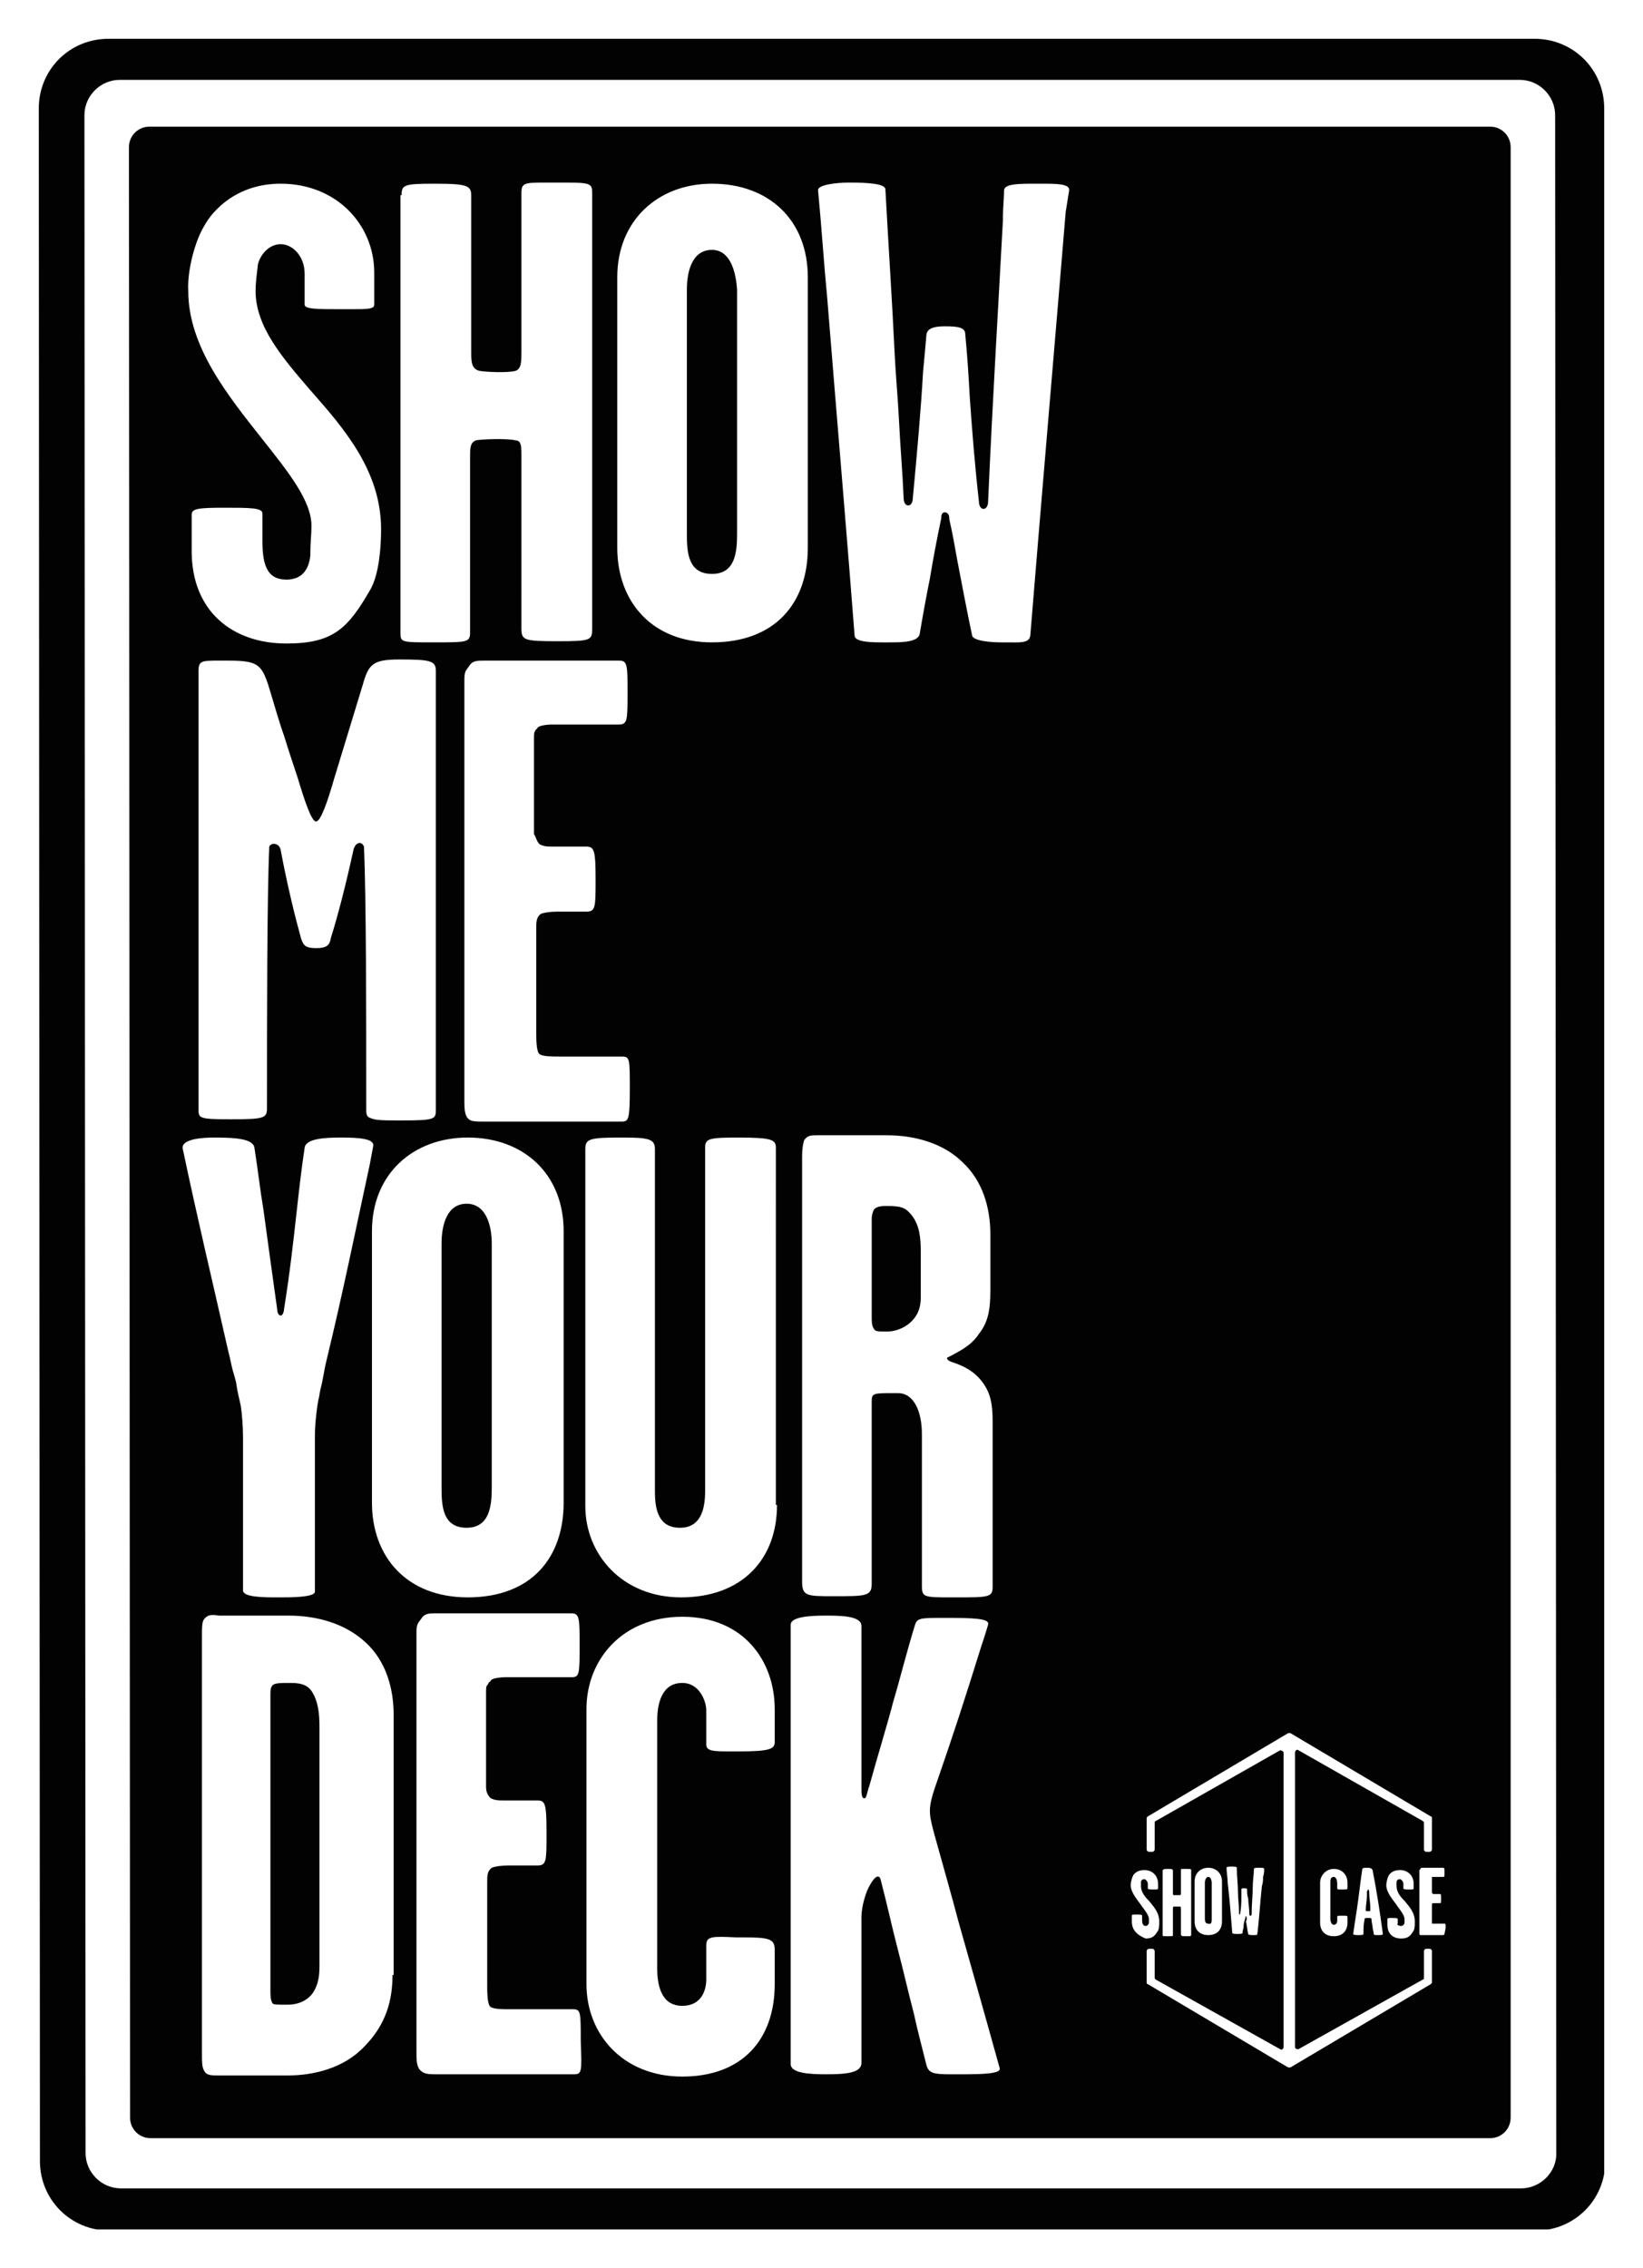 <?xml version="1.0" encoding="utf-8"?>
<!-- Generator: Adobe Illustrator 27.9.5, SVG Export Plug-In . SVG Version: 9.03 Build 54986)  -->
<svg version="1.1" id="Layer_1" xmlns="http://www.w3.org/2000/svg" xmlns:xlink="http://www.w3.org/1999/xlink" x="0px" y="0px"
	 viewBox="0 0 144 198.8" style="enable-background:new 0 0 144 198.8;" xml:space="preserve">
<style type="text/css">
	.st0{fill:#FFFFFF;}
	.st1{fill:#6BA898;}
	.st2{fill:#C3B462;}
	.st3{fill:#D6573B;}
	.st4{fill:#091740;}
	.st5{fill:#FFF4D9;}
	.st6{fill-rule:evenodd;clip-rule:evenodd;fill:#091740;}
	.st7{fill:url(#SVGID_1_);}
	.st8{fill:url(#SVGID_00000109725547701390480510000015615721021912000898_);}
	.st9{fill:url(#SVGID_00000103260313320374810150000010329435402316202929_);}
	.st10{fill:url(#SVGID_00000170261846458809396560000013848652828593826705_);}
	.st11{fill:url(#SVGID_00000011722833613509824200000013723882510794295696_);}
	.st12{fill:url(#SVGID_00000154388073985886178100000011362629240644249227_);}
	.st13{fill:url(#SVGID_00000001628244040855961250000005234095738669601714_);}
	.st14{fill:url(#SVGID_00000106859740186859760960000009377728457902748057_);}
	.st15{fill:url(#SVGID_00000047061008776773850480000017705189261193507721_);}
	.st16{fill:url(#SVGID_00000119082196553041367240000009086891740802219924_);}
	.st17{fill:url(#SVGID_00000124860358220390262270000007458640859059078811_);}
	.st18{fill:url(#SVGID_00000027603084559893664550000004863509870282022324_);}
	.st19{fill:url(#SVGID_00000066490067187981479220000012643576282999366818_);}
	.st20{fill:url(#SVGID_00000041266491210005308900000016080346551459790501_);}
	.st21{fill:url(#SVGID_00000179634206112256232710000016078675306298596522_);}
	.st22{fill:url(#SVGID_00000174591134353261907260000005207124020240215468_);}
	.st23{fill:url(#SVGID_00000036250521845637883020000013967971875234760340_);}
	.st24{fill:url(#SVGID_00000152967480756730146260000008210699202587285383_);}
	.st25{fill:url(#SVGID_00000132055660368367972570000002467065527252433308_);}
	.st26{fill:url(#SVGID_00000039122959887984405700000018196890475406041272_);}
	.st27{fill:url(#SVGID_00000171000293149268710620000006598154064006058642_);}
	.st28{fill:url(#SVGID_00000047043232071968097220000005446153152361551543_);}
	.st29{fill:url(#SVGID_00000095323743707136083600000009599908428254311605_);}
	.st30{fill:url(#SVGID_00000177466505470403124030000018284154152729269418_);}
	.st31{fill:url(#SVGID_00000102512950079582268850000016114432479657708690_);}
	.st32{fill:url(#SVGID_00000175280691084086549950000011789389657019604658_);}
	.st33{fill:url(#SVGID_00000121248732282391201480000005141632001962170505_);}
	.st34{fill:url(#SVGID_00000017480619115735506240000017874651776218651010_);}
	.st35{fill:url(#SVGID_00000056390477505645461880000011352952012111140996_);}
	.st36{fill:url(#SVGID_00000076605917193489330310000018401660123906972336_);}
	.st37{fill:#AA4879;}
	.st38{fill:url(#SVGID_00000045620533806425925850000001806886405669010619_);}
	.st39{fill:url(#SVGID_00000153685497246164775190000005005289735032333729_);}
	.st40{fill:url(#SVGID_00000003072997430171788370000003156523752128613261_);}
	.st41{fill:url(#SVGID_00000142151031780117572650000003698210581924080522_);}
	.st42{fill:url(#SVGID_00000155146739318542838930000008590957659007957691_);}
	.st43{fill:url(#SVGID_00000104690224820067101200000010017703998715344571_);}
	.st44{fill:url(#SVGID_00000167394688413038377950000018322792585045335432_);}
	.st45{fill:url(#SVGID_00000073700564696747317040000005329383049393792955_);}
	.st46{fill:url(#SVGID_00000068643640628436754870000017649023207043607946_);}
	.st47{fill:url(#SVGID_00000054250567571585673280000009051590435744989072_);}
	.st48{fill:url(#SVGID_00000135672013413839946570000018263505150257430461_);}
	.st49{fill:url(#SVGID_00000121278213111827995780000012032890815009186475_);}
	.st50{fill:url(#SVGID_00000004514714091126388140000018028993140359696557_);}
	.st51{fill:url(#SVGID_00000121985897370115856300000001893085623668114088_);}
	.st52{fill:url(#SVGID_00000107549949128593573660000002132396674617372558_);}
	.st53{fill:url(#SVGID_00000015312407885696263060000004422902351877771164_);}
	.st54{fill:url(#SVGID_00000137814217804304924460000002460373238587992753_);}
	.st55{fill:url(#SVGID_00000023974050681854713830000007199915241837784448_);}
	.st56{fill:url(#SVGID_00000153686309494126989080000015024603129714031267_);}
	.st57{fill:url(#SVGID_00000060718661124209222060000013362363866283330192_);}
	.st58{fill:url(#SVGID_00000165221425017480535680000013310321152809636029_);}
	.st59{fill:url(#SVGID_00000022528369425163455340000006416739709982529158_);}
	.st60{fill:url(#SVGID_00000098206394187037157890000003543922409768550809_);}
	.st61{fill:url(#SVGID_00000036224044279011431320000008008035159626829240_);}
	.st62{fill:url(#SVGID_00000059989268008147067390000015940136466285503885_);}
	.st63{fill:url(#SVGID_00000013166701133111598600000013632084408404636827_);}
	.st64{fill:url(#SVGID_00000181774420649000318960000000572590667910461078_);}
	.st65{fill:url(#SVGID_00000007406361369559751330000002561626648278747576_);}
	.st66{fill:url(#SVGID_00000005264963570789854900000010640080389576202628_);}
	.st67{fill:url(#SVGID_00000133528971318963338890000017676004468901399949_);}
	.st68{fill:url(#SVGID_00000119813466692274439290000008249853984583133370_);}
	.st69{fill:url(#SVGID_00000078019450511518912020000016125218527489108401_);}
	.st70{fill:url(#SVGID_00000101795133078495518930000013649219094649191845_);}
	.st71{fill:url(#SVGID_00000041986188379574342810000010696551536897320111_);}
	.st72{fill:url(#SVGID_00000056402784065020034580000013431127546220675729_);}
	.st73{fill:url(#SVGID_00000031917670105056753150000015007828459044586386_);}
	.st74{fill:url(#SVGID_00000165236027450927273210000007904037179003431552_);}
	.st75{fill:url(#SVGID_00000004545377991152923940000002952044602925698697_);}
	.st76{fill:url(#SVGID_00000137850646832002847710000007959571578880937615_);}
	.st77{fill:url(#SVGID_00000033337884510689060980000010574774884707892376_);}
	.st78{fill:url(#SVGID_00000156565569677078430930000010049256370618755717_);}
	.st79{fill:url(#SVGID_00000009560023074730344760000006794739295371409809_);}
	.st80{fill:url(#SVGID_00000183242254593887149850000014366577640390982297_);}
	.st81{fill:url(#SVGID_00000110437893446111296260000004832300521842399387_);}
	.st82{fill:url(#SVGID_00000015313969171188029250000017064298534537050507_);}
	.st83{fill:#E17A51;}
	.st84{fill:url(#SVGID_00000013888307631738338920000010758173122501248388_);}
	.st85{fill:url(#SVGID_00000114072420468804581750000016930436701649676450_);}
	.st86{fill:url(#SVGID_00000095304163199042397600000018231868335618656147_);}
	.st87{fill:url(#SVGID_00000040534165477365290500000003949475174215906749_);}
	.st88{fill:url(#SVGID_00000061468559709298438770000012798527239261876383_);}
	.st89{fill:url(#SVGID_00000085947255047390384620000002817567703383123647_);}
	.st90{fill:url(#SVGID_00000119810090856779616520000012721094870799585425_);}
	.st91{fill:url(#SVGID_00000135669839262651469190000002727800151495644561_);}
	.st92{fill:url(#SVGID_00000086676562008267808280000005184747987429038984_);}
	.st93{fill:url(#SVGID_00000000941821427405176400000013063828178313174455_);}
	.st94{fill:url(#SVGID_00000037667702085574787490000015704085982516533144_);}
	.st95{fill:url(#SVGID_00000084523076101531630430000015682030640616477318_);}
	.st96{fill:url(#SVGID_00000071555838835266097680000012057805345282473869_);}
	.st97{fill:url(#SVGID_00000008120981439899080630000002682940336275209127_);}
	.st98{fill:url(#SVGID_00000011005670812626088580000007853232922663843497_);}
	.st99{fill:url(#SVGID_00000083071515750827942860000008058264839197384339_);}
	.st100{fill:url(#SVGID_00000164480985413392322660000007579654336288668292_);}
	.st101{fill:url(#SVGID_00000168109778661428942790000016414778755237279386_);}
	.st102{fill:url(#SVGID_00000099658171302776784100000001517030266434543260_);}
	.st103{fill:url(#SVGID_00000083058855790058835230000003895163950165799863_);}
	.st104{fill:url(#SVGID_00000124137659254751960600000006213895931617928626_);}
	.st105{fill:url(#SVGID_00000137123220220873528320000006937964142458200471_);}
	.st106{fill:url(#SVGID_00000049928169808476004190000012199360523200716206_);}
	.st107{fill:url(#SVGID_00000170970505229341787210000008323505324467613584_);}
	.st108{fill:url(#SVGID_00000130620254985992017370000002840640091904819861_);}
	.st109{fill:url(#SVGID_00000020401226576595970330000017689777802380640677_);}
	.st110{fill:url(#SVGID_00000059277652304350751790000016458415938302787747_);}
	.st111{fill:url(#SVGID_00000061461546443188103370000011258466427732435350_);}
	.st112{fill:url(#SVGID_00000031928475550400043180000010576898799162958237_);}
	.st113{fill:url(#SVGID_00000013884941218955793500000007577398853168342672_);}
	.st114{fill:url(#SVGID_00000158744160880624304420000010094689928723583896_);}
	.st115{fill:url(#SVGID_00000031900252207581533310000005747404109365372578_);}
	.st116{fill:url(#SVGID_00000081627626699341153280000000175212391775338429_);}
	.st117{fill:url(#SVGID_00000035517897060889597000000002112226969083758476_);}
	.st118{fill:url(#SVGID_00000010312420664758375920000009213572433629710768_);}
	.st119{fill:url(#SVGID_00000167371450709925499490000001254896366069290942_);}
	.st120{fill:url(#SVGID_00000001639984550661755190000008055892426004619157_);}
	.st121{fill:url(#SVGID_00000072248118652172049240000008098841396651939986_);}
	.st122{fill:url(#SVGID_00000118365448989415719430000010981562449099620247_);}
	.st123{fill:url(#SVGID_00000082335381098128036820000017691882475118747533_);}
	.st124{fill:url(#SVGID_00000048460963528052951370000005531834043177952187_);}
	.st125{fill:url(#SVGID_00000041981357957766221910000017724469982943244426_);}
	.st126{fill:url(#SVGID_00000158021465189474647460000012671151760444429741_);}
	.st127{fill:url(#SVGID_00000070076228737081771270000009419382393221547959_);}
	.st128{fill:url(#SVGID_00000156562611261199762220000002876054819665329083_);}
	.st129{fill:url(#SVGID_00000132086344140423357710000016811338222767332506_);}
	.st130{fill-rule:evenodd;clip-rule:evenodd;fill:#FFFFFF;}
	.st131{fill:#001A30;}
	.st132{clip-path:url(#SVGID_00000168117683999066578630000009934442408469847719_);fill:#203758;}
	.st133{fill:#203758;}
	.st134{fill:#CCA474;}
	.st135{fill:none;stroke:#CCA474;stroke-width:0.42;stroke-miterlimit:10;}
	.st136{fill:none;stroke:#CCA474;stroke-width:0.84;stroke-miterlimit:10;}
	.st137{fill:#FFFFFF;stroke:#000000;stroke-width:0.42;stroke-miterlimit:10;}
	.st138{fill:none;stroke:#000000;stroke-width:1.26;}
	.st139{fill:none;stroke:#000000;stroke-width:0.678;}
	.st140{fill:#001A31;}
	.st141{fill:none;stroke:#001A31;stroke-width:0.678;}
	.st142{fill:#FFFFFF;stroke:#000000;stroke-width:0.42;}
	.st143{fill:none;stroke:#000000;stroke-width:0.42;}
	.st144{fill-rule:evenodd;clip-rule:evenodd;fill:#001A30;}
	.st145{fill-rule:evenodd;clip-rule:evenodd;fill:none;}
	
		.st146{clip-path:url(#SVGID_00000006702229329915157930000000294424618563542185_);fill-rule:evenodd;clip-rule:evenodd;fill:#020202;}
</style>
<g>
	<path class="st145" d="M143.9,6.3c0-3.5-2.9-6.3-6.4-6.3H6.4C2.9,0,0,2.8,0,6.3l0.1,186.1c0,3.5,2.9,6.3,6.4,6.3h131
		c3.5,0,6.4-2.8,6.4-6.3L143.9,6.3z"/>
	<g>
		<defs>
			<rect id="SVGID_00000046335071419621388190000017335257679745308316_" x="3.3" y="3.3" width="137.3" height="192.1"/>
		</defs>
		<clipPath id="SVGID_00000109730283538153913820000002506895865205573763_">
			<use xlink:href="#SVGID_00000046335071419621388190000017335257679745308316_"  style="overflow:visible;"/>
		</clipPath>
		
			<path style="clip-path:url(#SVGID_00000109730283538153913820000002506895865205573763_);fill-rule:evenodd;clip-rule:evenodd;fill:#020202;" d="
			M120.1,167.2c0-0.5-0.1-0.8-0.1-1.4c0,0,0-0.2-0.1-0.2c0,0-0.1,0.2-0.1,0.2c0,0.1,0,0.3,0,0.4c0,0.4-0.1,0.8-0.1,1.2
			c0,0.1,0,0.1,0.2,0.1h0.1c0.1,0,0.1,0,0.1-0.1L120.1,167.2z M120.1,167.2c0-0.5-0.1-0.8-0.1-1.4c0,0,0-0.2-0.1-0.2
			c0,0-0.1,0.2-0.1,0.2c0,0.1,0,0.3,0,0.4c0,0.4-0.1,0.8-0.1,1.2c0,0.1,0,0.1,0.2,0.1h0.1c0.1,0,0.1,0,0.1-0.1L120.1,167.2z
			 M105.9,164.5c-0.2,0-0.3,0.3-0.3,0.5v3.1c0,0.2,0,0.5,0.3,0.5c0.3,0,0.3-0.3,0.3-0.5V165C106.2,164.8,106.2,164.5,105.9,164.5
			 M105.9,164.5c-0.2,0-0.3,0.3-0.3,0.5v3.1c0,0.2,0,0.5,0.3,0.5c0.3,0,0.3-0.3,0.3-0.5V165C106.2,164.8,106.2,164.5,105.9,164.5
			 M27.4,148.2c-0.5-0.5-0.9-0.7-1.9-0.7c-0.9,0-1.4,0-1.6,0.2c-0.2,0.2-0.2,0.5-0.2,0.8v25.9c0,0.5,0,0.9,0.2,1.2
			c0.1,0.1,0.6,0.1,1,0.1h0.3c0.7,0,1.6-0.2,2.2-1c0.6-0.9,0.6-1.8,0.6-2.6v-20.7C28.2,150.2,28.1,149.1,27.4,148.2 M27.4,148.2
			c-0.5-0.5-0.9-0.7-1.9-0.7c-0.9,0-1.4,0-1.6,0.2c-0.2,0.2-0.2,0.5-0.2,0.8v25.9c0,0.5,0,0.9,0.2,1.2c0.1,0.1,0.6,0.1,1,0.1h0.3
			c0.7,0,1.6-0.2,2.2-1c0.6-0.9,0.6-1.8,0.6-2.6v-20.7C28.2,150.2,28.1,149.1,27.4,148.2 M79.8,106.4c-0.4-0.5-0.7-0.7-2.1-0.7
			c-0.5,0-0.9,0-1.2,0.3c-0.1,0.2-0.2,0.5-0.2,0.8v8.6c0,0.5,0,0.9,0.3,1.2c0.2,0.1,0.4,0.1,0.8,0.1h0.3c0.5,0,1.4-0.2,2.1-0.9
			c0.8-0.8,0.8-1.7,0.8-2.2v-3.9C80.7,108.4,80.6,107.3,79.8,106.4 M79.8,106.4c-0.4-0.5-0.7-0.7-2.1-0.7c-0.5,0-0.9,0-1.2,0.3
			c-0.1,0.2-0.2,0.5-0.2,0.8v8.6c0,0.5,0,0.9,0.3,1.2c0.2,0.1,0.4,0.1,0.8,0.1h0.3c0.5,0,1.4-0.2,2.1-0.9c0.8-0.8,0.8-1.7,0.8-2.2
			v-3.9C80.7,108.4,80.6,107.3,79.8,106.4 M40.9,105.6c-1.7,0-2.2,1.8-2.2,3.5v21.4c0,1.6,0.1,3.5,2.2,3.5c2,0,2.2-1.8,2.2-3.5
			v-21.4C43.1,107.4,42.6,105.6,40.9,105.6 M40.9,105.6c-1.7,0-2.2,1.8-2.2,3.5v21.4c0,1.6,0.1,3.5,2.2,3.5c2,0,2.2-1.8,2.2-3.5
			v-21.4C43.1,107.4,42.6,105.6,40.9,105.6 M62.4,21.9c-1.7,0-2.2,1.8-2.2,3.5v21.4c0,1.6,0.1,3.5,2.2,3.5c2,0,2.2-1.8,2.2-3.5V25.4
			C64.5,23.8,64,21.9,62.4,21.9 M62.4,21.9c-1.7,0-2.2,1.8-2.2,3.5v21.4c0,1.6,0.1,3.5,2.2,3.5c2,0,2.2-1.8,2.2-3.5V25.4
			C64.5,23.8,64,21.9,62.4,21.9 M132.4,12.9c0-1-0.8-1.8-1.8-1.8H13.1c-1,0-1.8,0.8-1.8,1.8l0.1,172.7c0,1,0.8,1.8,1.8,1.8h117.4
			c1,0,1.8-0.8,1.8-1.8L132.4,12.9z M83.5,119.4c0.6,0.2,1.7,0.6,2.5,1.6c0.8,1,1,2,1,3.6v14.5c0,0.9-0.4,0.9-3.2,0.9h-0.4
			c-2.4,0-2.6,0-2.6-1v-13.3c0-2-0.7-3.6-2.1-3.6h-0.4c-1.7,0-1.9,0-1.9,0.7v16c0,1.1-0.5,1.1-3.3,1.1c-2.4,0-2.8,0-2.8-1.3v-37.3
			c0-0.6,0.1-1.2,0.2-1.4c0.3-0.4,0.6-0.4,1.1-0.4c0.1,0,0.2,0,0.4,0h5.7c2.5,0,5,0.7,6.7,2.4c1.7,1.6,2.4,3.9,2.4,6.3v4.9
			c0,1.7-0.2,2.8-1,3.8c-0.7,1.1-1.9,1.6-2.4,1.9c-0.2,0.1-0.4,0.2-0.4,0.2C83,119.2,83.2,119.3,83.5,119.4 M35.2,17.1
			c0-0.9,0.2-1,2.9-1c3,0,3.2,0.2,3.2,1.1v13.5c0,1,0,1.6,0.7,1.8c0.5,0.1,2.5,0.2,3.2,0c0.5-0.2,0.5-0.8,0.5-1.7V16.9
			c0-0.9,0.3-0.9,2.3-0.9h0.8c2.9,0,3.1,0,3.1,0.9v38.1c0,1.1,0,1.2-3,1.2c-3.1,0-3.2-0.1-3.2-1.2V39.9c0-0.7,0-1.3-0.5-1.3
			c-0.7-0.2-3.2-0.1-3.5,0c-0.5,0.2-0.5,0.7-0.5,1.4v15.4c0,0.9-0.2,0.9-3.2,0.9c-2.8,0-2.9,0-2.9-0.8V17.1z M47.3,74
			c0.4,0.2,0.7,0.2,1.1,0.2c0.1,0,0.1,0,0.2,0h2.8c0.7,0,0.8,0.4,0.8,2.9c0,2.4,0,2.8-0.8,2.8h-2.6c-0.6,0-1.2,0.1-1.4,0.2
			c-0.4,0.3-0.4,0.7-0.4,1.3c0,0.1,0,0.2,0,0.4v8.6c0,0.7,0,1.8,0.3,2c0.3,0.2,1.1,0.2,1.7,0.2h5.5c0.7,0,0.7,0.2,0.7,2.8
			c0,2.7-0.1,2.9-0.7,2.9H43.4c-0.2,0-0.4,0-0.6,0c-0.2,0-0.4,0-0.5,0c-0.5,0-1,0-1.2-0.2c-0.4-0.3-0.4-1-0.4-1.6c0-0.1,0-0.2,0-0.4
			V59.6c0-0.7,0.1-0.8,0.4-1.2l0,0c0.3-0.5,0.7-0.5,1.3-0.5h11.9c0.7,0,0.7,0.5,0.7,2.7c0,2.6,0,2.9-0.8,2.9h-5.8
			c-0.5,0-1.2,0.1-1.3,0.3c0,0,0,0.1-0.1,0.1c-0.2,0.3-0.2,0.3-0.2,1v7.6c0,0.1,0,0.2,0,0.3c0,0.1,0,0.2,0,0.3
			C47,73.4,47,73.7,47.3,74 M38.2,58.8v38.4c0,0.9,0,1-3.1,1c-1.4,0-2.2,0-2.6-0.2c-0.4-0.1-0.4-0.4-0.4-0.8c0-8.1,0-18.5-0.2-23
			c-0.2-0.5-0.7-0.4-0.9,0.2c-0.7,3.2-1.4,5.9-2,7.8c-0.1,0.6-0.3,0.9-1.3,0.9s-1.1-0.3-1.3-0.8c-0.5-1.8-1.2-4.6-1.8-7.8
			c-0.1-0.6-0.8-0.7-1-0.3c-0.2,4.6-0.2,14.9-0.2,22.9c0,0.9-0.2,1-3.2,1c-2.8,0-2.8-0.1-2.8-0.9V58.8c0-0.9,0.3-0.9,1.8-0.9h0.8
			c2.5,0,2.9,0.3,3.5,2.1c0.5,1.6,0.9,3.1,1.4,4.5c0.4,1.3,0.8,2.5,1.2,3.7c0.6,2,1.2,3.8,1.6,3.8s1-1.7,1.6-3.8l2.5-8.2
			c0.5-1.8,0.9-2.2,3.2-2.2C37.7,57.8,38.2,57.9,38.2,58.8 M17.9,19.8c0.7-1.3,2.8-3.7,6.7-3.7c4.9,0,8.2,3.6,8.2,7.8v2.8
			c0,0.4-0.6,0.4-2.1,0.4H30c-2.2,0-3.3,0-3.3-0.4V24c0-1.6-1.1-2.6-2.1-2.6c-1,0-1.8,0.9-2,1.8c-0.1,0.9-0.2,1.6-0.2,2.3
			c0,3.1,2.3,5.8,4.8,8.7c3,3.4,6.2,7.1,6.2,12.2c0,1.7-0.2,3.9-0.9,5.2c-2,3.5-3.3,4.8-7.4,4.8c-4.7,0-8.3-2.8-8.3-8.1v-3.2
			c0-0.5,0.5-0.6,2.8-0.6s3.4,0,3.4,0.5v2.4c0,2.1,0.4,3.4,2.1,3.4c1.6,0,2-1.2,2.1-2.1c0-0.1,0-0.2,0-0.3c0-0.8,0.1-1.6,0.1-2.3
			c0-2.2-2-4.7-4.3-7.6c-3-3.8-6.5-8.1-6.5-13C16.4,23.7,17.1,21.1,17.9,19.8 M18.8,99.7c1.8,0,3.4,0.1,3.5,0.9
			c0.3,1.9,0.5,3.7,0.8,5.5h0c0.4,3,0.8,5.8,1.2,8.7c0,0.2,0.1,0.5,0.3,0.5s0.3-0.4,0.3-0.6c0.5-3.1,0.8-5.8,1.1-8.5
			c0.2-1.8,0.4-3.6,0.7-5.6c0.1-0.8,1.7-0.9,3.2-0.9c1.6,0,3,0.1,2.8,0.8c-0.1,0.5-0.2,1.1-0.3,1.6v0l0,0c-1.3,6-2.3,11-3.8,17.2
			c-0.2,0.8-0.3,1.7-0.5,2.4c-0.1,0.4-0.1,0.7-0.2,1c-0.1,0.5-0.3,2-0.3,3.1v13.7c0,0.5-2.1,0.5-3,0.5h-0.4c-1,0-2.9,0-2.9-0.6
			c0-2.3,0-4.3,0-6.4c0-2.2,0-4.4,0-7c0-1-0.1-2.2-0.2-2.8c-0.1-0.5-0.3-1.2-0.4-2c-0.1-0.5-0.3-1-0.4-1.5c-0.1-0.5-0.2-0.9-0.3-1.3
			c-1.4-6.2-2.7-11.6-4-17.8C16,99.8,17.8,99.7,18.8,99.7 M34.4,173.1c0,2.1-0.5,4.3-2.5,6.3c-1.8,1.9-4.5,2.5-6.6,2.5h-6.2
			c-0.6,0-1,0-1.2-0.4c-0.2-0.3-0.2-0.8-0.2-1.4v-36.8c0-0.6,0-1.2,0.2-1.4c0.3-0.4,0.7-0.4,1.3-0.3h6.1c2.5,0,5,0.7,6.8,2.4
			c1.7,1.6,2.4,3.9,2.4,6.3V173.1z M32.6,131.7v-23.8c0-5,3.6-8.2,8.4-8.2c4.9,0,8.4,3.2,8.4,8.2v23.8c0,4.8-2.8,8.3-8.4,8.3
			C35.6,140,32.6,136.4,32.6,131.7 M50.3,181.8H39.3c-0.2,0-0.4,0-0.6,0c-0.2,0-0.3,0-0.5,0c-0.5,0-1,0-1.3-0.3
			c-0.4-0.3-0.4-1-0.4-1.6c0-0.1,0-0.2,0-0.4v-36.4c0-0.7,0.1-0.8,0.4-1.2l0,0c0.3-0.5,0.7-0.5,1.3-0.5h11.9c0.7,0,0.7,0.5,0.7,2.7
			c0,2.6,0,2.9-0.7,2.9h-5.8c-0.5,0-1.2,0.1-1.3,0.3c0,0,0,0.1-0.1,0.1c-0.1,0.1-0.1,0.2-0.2,0.3c-0.1,0.1-0.1,0.3-0.1,0.7v7.6
			c0,0.1,0,0.2,0,0.3c0,0.1,0,0.2,0,0.3c0,0.4,0.1,0.7,0.4,1c0.4,0.2,0.7,0.2,1.1,0.2h3c0.7,0,0.8,0.3,0.8,2.9c0,2.4,0,2.8-0.8,2.8
			h-2.6c-0.6,0-1.2,0.1-1.4,0.2c-0.4,0.3-0.4,0.7-0.4,1.3v8.9c0,0.7,0,1.8,0.3,2c0.3,0.2,1.1,0.2,1.7,0.2h5.5c0.7,0,0.7,0.2,0.7,2.8
			C51,181.6,51,181.8,50.3,181.8 M67.9,152.7c0,0.6-0.5,0.8-3.1,0.8h-0.7c-1.5,0-2.2,0-2.2-0.6v-3c0-0.8-0.6-2.4-2.1-2.4
			c-1.8,0-2.2,1.8-2.2,3.3v21.7c0,1.6,0.4,3.3,2.2,3.3c1.7,0,2.1-1.4,2.1-2.3v-3c0-0.8,0.5-0.8,2.6-0.7H65c2.4,0,2.9,0.1,2.9,1.1v3
			c0,4.8-2.8,8.1-8.1,8.1c-5.2,0-8.4-3.7-8.4-8.1v-24.1c0-4.4,3.2-8.1,8.4-8.1c5.4,0,8.1,3.9,8.1,8.1V152.7z M68.1,131.9
			c0,4.8-3.1,8.1-8.4,8.1c-5.2,0-8.4-3.8-8.4-8v-31.3c0-0.9,0.4-1,3.2-1c2.3,0,2.9,0.1,2.9,1v30c0,1.6,0.3,3.2,2.2,3.2
			c1.8,0,2.2-1.6,2.2-3.2v-30.1c0-0.8,0.3-0.9,2.9-0.9c3,0,3.3,0.2,3.3,0.9V131.9z M62.4,56.3c-5.3,0-8.3-3.6-8.3-8.3V24.3
			c0-5,3.6-8.2,8.3-8.2c5,0,8.4,3.2,8.4,8.2V48C70.8,52.9,67.9,56.3,62.4,56.3 M84.6,181.8c-0.3,0-0.5,0-0.8,0h-0.5
			c-1.5,0-1.9-0.1-2.1-0.8c-0.4-1.6-0.8-3.1-1.1-4.5c-0.5-1.9-0.9-3.7-1.4-5.6c-0.5-1.9-0.9-3.8-1.5-6.1c-0.1-0.5-0.5-0.6-1.2,0.9
			c-0.3,0.8-0.5,1.6-0.5,2.4v12.7c0,0.9-1.4,1-3.1,1c-1.5,0-3.1-0.1-3.1-0.9v-38.5c0-0.7,1.7-0.8,3-0.8c1.3,0,3.2,0,3.2,0.9v13.9
			c0,0,0,0.1,0,0.2v0.1c0,0.4,0,1,0.3,0.9c0.1,0,0.2-0.4,0.3-0.8c0-0.1,0.1-0.2,0.1-0.3c0.8-2.9,1.5-5.1,2.1-7.4v0
			c0.6-2,1.1-4.1,1.9-6.7c0.2-0.6,0.5-0.6,2.6-0.6h0.6c2.8,0,3.3,0.2,3.2,0.6c-0.2,0.7-0.4,1.3-0.6,1.9c-1.5,4.8-2.3,7.3-4.1,12.5
			c-0.2,0.6-0.4,1.3-0.4,1.9c0,0.5,0.1,1,0.4,2.1c0.8,2.9,1.5,5.3,2.1,7.6c1.1,3.9,2.1,7.4,3.6,12.8
			C87.7,181.5,87.6,181.8,84.6,181.8 M93.4,18.6L93.4,18.6c-0.8,9.7-2.3,27.2-3.1,37.1c-0.1,0.7-0.9,0.6-2.1,0.6h-0.5
			c-0.7,0-2.4-0.1-2.5-0.6c-0.5-2.4-0.9-4.5-1.3-6.6c-0.2-1.1-0.4-2.3-0.7-3.6c0,0,0-0.1,0-0.1c0-0.2-0.1-0.5-0.4-0.5
			c-0.2,0-0.3,0.2-0.3,0.4c0,0.1,0,0.1,0,0.1c-0.4,1.9-0.7,3.5-1,5.3c-0.3,1.5-0.6,3.1-0.9,4.9c-0.2,0.7-1.6,0.7-2.7,0.7h-0.5
			c-0.9,0-2.5,0-2.5-0.6c-0.6-7.9-1.5-18.4-2.4-29.6l0,0c-0.3-3.1-0.5-6.3-0.8-9.4c-0.1-0.5,1.6-0.7,2.7-0.7c1.7,0,3.2,0.1,3.2,0.6
			c0.3,5.5,0.6,9.9,0.8,14.2c0.1,2.1,0.3,4.1,0.4,6.2c0.1,2.1,0.3,4.3,0.4,6.7c0,0.2,0.1,0.6,0.4,0.6c0.3,0,0.4-0.4,0.4-0.6
			c0.4-4.3,0.7-7.6,0.9-11.1h0c0.1-1.1,0.2-2.1,0.3-3.3c0.1-0.5,0.6-0.7,1.6-0.7c1.2,0,1.8,0.1,1.8,0.7c0.2,2.1,0.3,3.8,0.4,5.6
			c0.2,2.8,0.4,5.5,0.8,9.1c0,0.2,0.1,0.6,0.4,0.6c0.3,0,0.4-0.4,0.4-0.6c0.4-9.1,0.9-17.2,1.3-24.7v0l0-0.1l0-0.1v-0.1
			c0-0.8,0.1-1.6,0.1-2.3c0-0.6,1.3-0.6,2.7-0.6c0.2,0,0.4,0,0.6,0c1.3,0,2.5,0,2.4,0.6L93.4,18.6z M99.2,168.4v-0.5
			c0-0.1,0.1-0.1,0.4-0.1c0.3,0,0.5,0,0.5,0.1v0.4c0,0.3,0.1,0.5,0.3,0.5c0.2,0,0.3-0.2,0.3-0.3l0,0c0-0.1,0-0.2,0-0.3
			c0-0.3-0.3-0.7-0.6-1.1c-0.4-0.6-1-1.2-1-1.9c0-0.2,0.1-0.6,0.2-0.8c0.1-0.2,0.4-0.5,1-0.5c0.7,0,1.2,0.5,1.2,1.2v0.4
			c0,0.1-0.1,0.1-0.3,0.1h-0.1c-0.3,0-0.5,0-0.5-0.1v-0.4c0-0.2-0.2-0.4-0.3-0.4c-0.2,0-0.3,0.1-0.3,0.3c0,0.1,0,0.2,0,0.3
			c0,0.5,0.3,0.9,0.7,1.3c0.4,0.5,0.9,1,0.9,1.8h0c0,0.3,0,0.6-0.1,0.8c-0.3,0.5-0.5,0.7-1.1,0.7C99.7,169.6,99.2,169.2,99.2,168.4
			 M125.5,173.7c0,0.1,0,0.1-0.1,0.2l-12.3,7.3c-0.1,0-0.1,0-0.2,0l-12.3-7.3c-0.1,0-0.1-0.1-0.1-0.2V171c0-0.1,0.1-0.2,0.2-0.2h0.3
			c0.1,0,0.2,0.1,0.2,0.2v2.3c0,0.1,0,0.1,0.1,0.2l10.9,6.1c0.1,0.1,0.3,0,0.3-0.2v-25.8c0-0.1-0.2-0.2-0.3-0.2l-10.9,6.2
			c-0.1,0-0.1,0.1-0.1,0.2v2.3c0,0.1-0.1,0.2-0.2,0.2h-0.3c-0.1,0-0.2-0.1-0.2-0.2v-2.7c0-0.1,0-0.1,0.1-0.2l12.3-7.3
			c0.1,0,0.1,0,0.2,0l12.3,7.3c0.1,0,0.1,0.1,0.1,0.2v2.7c0,0.1-0.1,0.2-0.2,0.2H125c-0.1,0-0.2-0.1-0.2-0.2v-2.3
			c0-0.1,0-0.1-0.1-0.2l-10.9-6.2c-0.1-0.1-0.3,0-0.3,0.2v25.8c0,0.2,0.2,0.2,0.3,0.2l10.9-6.1c0.1,0,0.1-0.1,0.1-0.2V171
			c0-0.1,0.1-0.2,0.2-0.2h0.3c0.1,0,0.2,0.1,0.2,0.2V173.7z M102.9,166.1c0.1,0,0.4,0,0.5,0c0.1,0,0.1-0.1,0.1-0.2v-2
			c0-0.1,0-0.1,0.3-0.1h0.1c0.4,0,0.5,0,0.5,0.1v5.6c0,0.2,0,0.2-0.4,0.2c-0.4,0-0.5,0-0.5-0.2v-2.2c0-0.1,0-0.2-0.1-0.2
			c-0.1,0-0.5,0-0.5,0c-0.1,0-0.1,0.1-0.1,0.2v2.3c0,0.1,0,0.1-0.5,0.1c-0.4,0-0.4,0-0.4-0.1v-5.6c0-0.1,0-0.2,0.4-0.2
			c0.4,0,0.5,0,0.5,0.2v2C102.8,166,102.8,166.1,102.9,166.1 M104.7,168.4v-3.5c0-0.7,0.5-1.2,1.2-1.2c0.7,0,1.2,0.5,1.2,1.2v3.5
			c0,0.7-0.4,1.2-1.2,1.2C105.1,169.6,104.7,169.1,104.7,168.4 M109.2,167.9C109.2,167.9,109.2,167.9,109.2,167.9
			C109.1,168,109.1,168,109.2,167.9c-0.1,0.4-0.2,0.6-0.2,0.9c0,0.2-0.1,0.4-0.1,0.6c0,0.1-0.2,0.1-0.4,0.1h-0.1
			c-0.1,0-0.4,0-0.4-0.1c-0.1-1.2-0.2-2.7-0.4-4.4v0c0-0.4-0.1-0.9-0.1-1.3c0-0.1,0.2-0.1,0.4-0.1c0.3,0,0.5,0,0.5,0.1
			c0,0.8,0.1,1.4,0.1,2.1c0,0.6,0.1,1.2,0.1,1.9c0,0,0,0.1,0,0.1c0.1,0,0.1-0.1,0.1-0.1c0.1-0.6,0.1-1.1,0.1-1.6l0-0.1l0-0.2
			c0-0.1,0-0.2,0-0.2c0-0.1,0.1-0.1,0.2-0.1c0.2,0,0.3,0,0.3,0.1c0,0.3,0,0.5,0.1,0.8c0,0.4,0.1,0.8,0.1,1.4c0,0,0,0.1,0.1,0.1
			c0.1,0,0.1-0.1,0.1-0.1c0-0.9,0.1-1.7,0.1-2.5c0-0.5,0.1-1,0.1-1.5c0-0.1,0.2-0.1,0.4-0.1h0.1c0.2,0,0.4,0,0.4,0.1
			c0,0.2,0,0.4-0.1,0.7c0,0.3,0,0.5-0.1,0.8l-0.1,1c-0.1,1.2-0.2,2.4-0.3,3.2c0,0.1-0.1,0.1-0.3,0.1h-0.1c-0.1,0-0.4,0-0.4-0.1
			c-0.1-0.4-0.1-0.7-0.2-1.1C109.3,168.2,109.3,168.1,109.2,167.9L109.2,167.9L109.2,167.9C109.2,168,109.2,167.9,109.2,167.9
			 M122.8,168.8c0.2,0,0.3-0.2,0.3-0.3l0,0c0-0.1,0-0.2,0-0.3c0-0.3-0.3-0.7-0.6-1.1c-0.4-0.6-1-1.2-1-1.9c0-0.2,0.1-0.6,0.2-0.8
			c0.1-0.2,0.4-0.5,1-0.5c0.7,0,1.2,0.5,1.2,1.2v0.4c0,0.1-0.1,0.1-0.3,0.1h-0.1c-0.3,0-0.5,0-0.5-0.1v-0.4c0-0.2-0.2-0.4-0.3-0.4
			c-0.2,0-0.3,0.1-0.3,0.3c0,0.1,0,0.2,0,0.3c0,0.5,0.3,0.9,0.7,1.3c0.4,0.5,0.9,1,0.9,1.8h0c0,0.3,0,0.6-0.1,0.8
			c-0.3,0.5-0.5,0.7-1.1,0.7c-0.7,0-1.2-0.4-1.2-1.2v-0.5c0-0.1,0.1-0.1,0.4-0.1s0.5,0,0.5,0.1v0.4
			C122.4,168.6,122.5,168.8,122.8,168.8 M121.2,169.5L121.2,169.5c0,0.1-0.2,0.1-0.4,0.1h-0.1c-0.2,0-0.3,0-0.3-0.1
			c0-0.2-0.1-0.4-0.1-0.6c0-0.2-0.1-0.4-0.1-0.7c0-0.1-0.1-0.1-0.2-0.1c0,0,0,0-0.1,0c0,0-0.1,0-0.1,0c-0.1,0-0.2,0-0.2,0.1
			c-0.1,0.5-0.1,0.8-0.1,1.3c0,0.1-0.2,0.1-0.4,0.1h-0.1c-0.1,0-0.4,0-0.4-0.1c0.1-0.7,0.2-1.4,0.3-2v0c0.2-1.3,0.3-2.4,0.5-3.7
			c0-0.1,0.3-0.1,0.4-0.1c0.2,0,0.4,0,0.5,0.2C120.7,166,120.9,167.3,121.2,169.5 M116.9,164.5c-0.3,0-0.3,0.3-0.3,0.5v3.2
			c0,0.2,0.1,0.5,0.3,0.5c0.2,0,0.3-0.2,0.3-0.3v-0.4c0-0.1,0.1-0.1,0.4-0.1h0.1c0.4,0,0.4,0,0.4,0.2v0.4c0,0.7-0.4,1.2-1.2,1.2
			c-0.8,0-1.2-0.5-1.2-1.2v-3.5c0-0.6,0.5-1.2,1.2-1.2c0.8,0,1.2,0.6,1.2,1.2v0.5c0,0.1-0.1,0.1-0.5,0.1h0c0,0,0,0-0.1,0
			c-0.2,0-0.3,0-0.3-0.1v-0.4C117.2,164.8,117.1,164.5,116.9,164.5 M126.5,169.6h-1.7c-0.1,0-0.2,0-0.3,0c-0.1,0-0.1-0.1-0.1-0.2
			v-5.4c0-0.1,0-0.1,0.1-0.2l0,0c0-0.1,0.1-0.1,0.2-0.1h1.8c0.1,0,0.1,0.1,0.1,0.4c0,0.4,0,0.4-0.1,0.4h-0.8c-0.1,0-0.2,0-0.2,0l0,0
			c0,0,0,0,0,0c0,0,0,0,0,0.1v1.2c0,0.1,0,0.1,0.1,0.2c0.1,0,0.1,0,0.2,0h0.4c0.1,0,0.1,0.1,0.1,0.4c0,0.4,0,0.4-0.1,0.4h-0.4
			c-0.1,0-0.2,0-0.2,0c-0.1,0-0.1,0.1-0.1,0.2v1.3c0,0.1,0,0.3,0,0.3c0,0,0.2,0,0.3,0h0.8c0.1,0,0.1,0,0.1,0.4
			C126.6,169.5,126.6,169.6,126.5,169.6 M120,165.8c0,0,0-0.2-0.1-0.2c0,0-0.1,0.2-0.1,0.2c0,0.1,0,0.3,0,0.4c0,0.4-0.1,0.8-0.1,1.2
			c0,0.1,0,0.1,0.2,0.1h0.1c0.1,0,0.1,0,0.1-0.1l0-0.2C120.1,166.7,120,166.4,120,165.8 M106.2,168.2V165c0-0.2-0.1-0.5-0.3-0.5
			c-0.2,0-0.3,0.3-0.3,0.5v3.1c0,0.2,0,0.5,0.3,0.5C106.2,168.7,106.2,168.4,106.2,168.2 M77.8,105.7c-0.5,0-0.9,0-1.2,0.3
			c-0.1,0.2-0.2,0.5-0.2,0.8v8.6c0,0.5,0,0.9,0.3,1.2c0.2,0.1,0.4,0.1,0.8,0.1h0.3c0.5,0,1.4-0.2,2.1-0.9c0.8-0.8,0.8-1.7,0.8-2.2
			v-3.9c0-1.2-0.1-2.3-0.8-3.2C79.4,105.9,79.1,105.7,77.8,105.7 M62.4,21.9c-1.7,0-2.2,1.8-2.2,3.5v21.4c0,1.6,0.1,3.5,2.2,3.5
			c2,0,2.2-1.8,2.2-3.5V25.4C64.5,23.8,64,21.9,62.4,21.9 M43.1,130.4v-21.4c0-1.6-0.5-3.5-2.2-3.5c-1.7,0-2.2,1.8-2.2,3.5v21.4
			c0,1.6,0.1,3.5,2.2,3.5C42.9,133.9,43.1,132,43.1,130.4 M25.5,147.5c-0.9,0-1.4,0-1.6,0.2c-0.2,0.2-0.2,0.5-0.2,0.8v25.9
			c0,0.5,0,0.9,0.2,1.2c0.1,0.1,0.6,0.1,1,0.1h0.3c0.7,0,1.6-0.2,2.2-1c0.6-0.9,0.6-1.8,0.6-2.6v-20.7c0-1.2-0.1-2.3-0.7-3.2
			C27,147.8,26.6,147.5,25.5,147.5"/>
		
			<path style="clip-path:url(#SVGID_00000109730283538153913820000002506895865205573763_);fill-rule:evenodd;clip-rule:evenodd;fill:#020202;" d="
			M140.6,9.5c0-3.4-2.7-6.1-6.1-6.1H9.5c-3.4,0-6.1,2.7-6.1,6.1l0.1,179.9c0,3.4,2.7,6.1,6.1,6.1h125c3.4,0,6.1-2.7,6.1-6.1
			L140.6,9.5z M133.3,191.8H10.6c-1.7,0-3.1-1.4-3.1-3.1L7.4,10.1C7.4,8.4,8.8,7,10.5,7h122.7c1.7,0,3.1,1.4,3.1,3.1l0.1,178.7
			C136.4,190.4,135,191.8,133.3,191.8"/>
	</g>
</g>
</svg>
